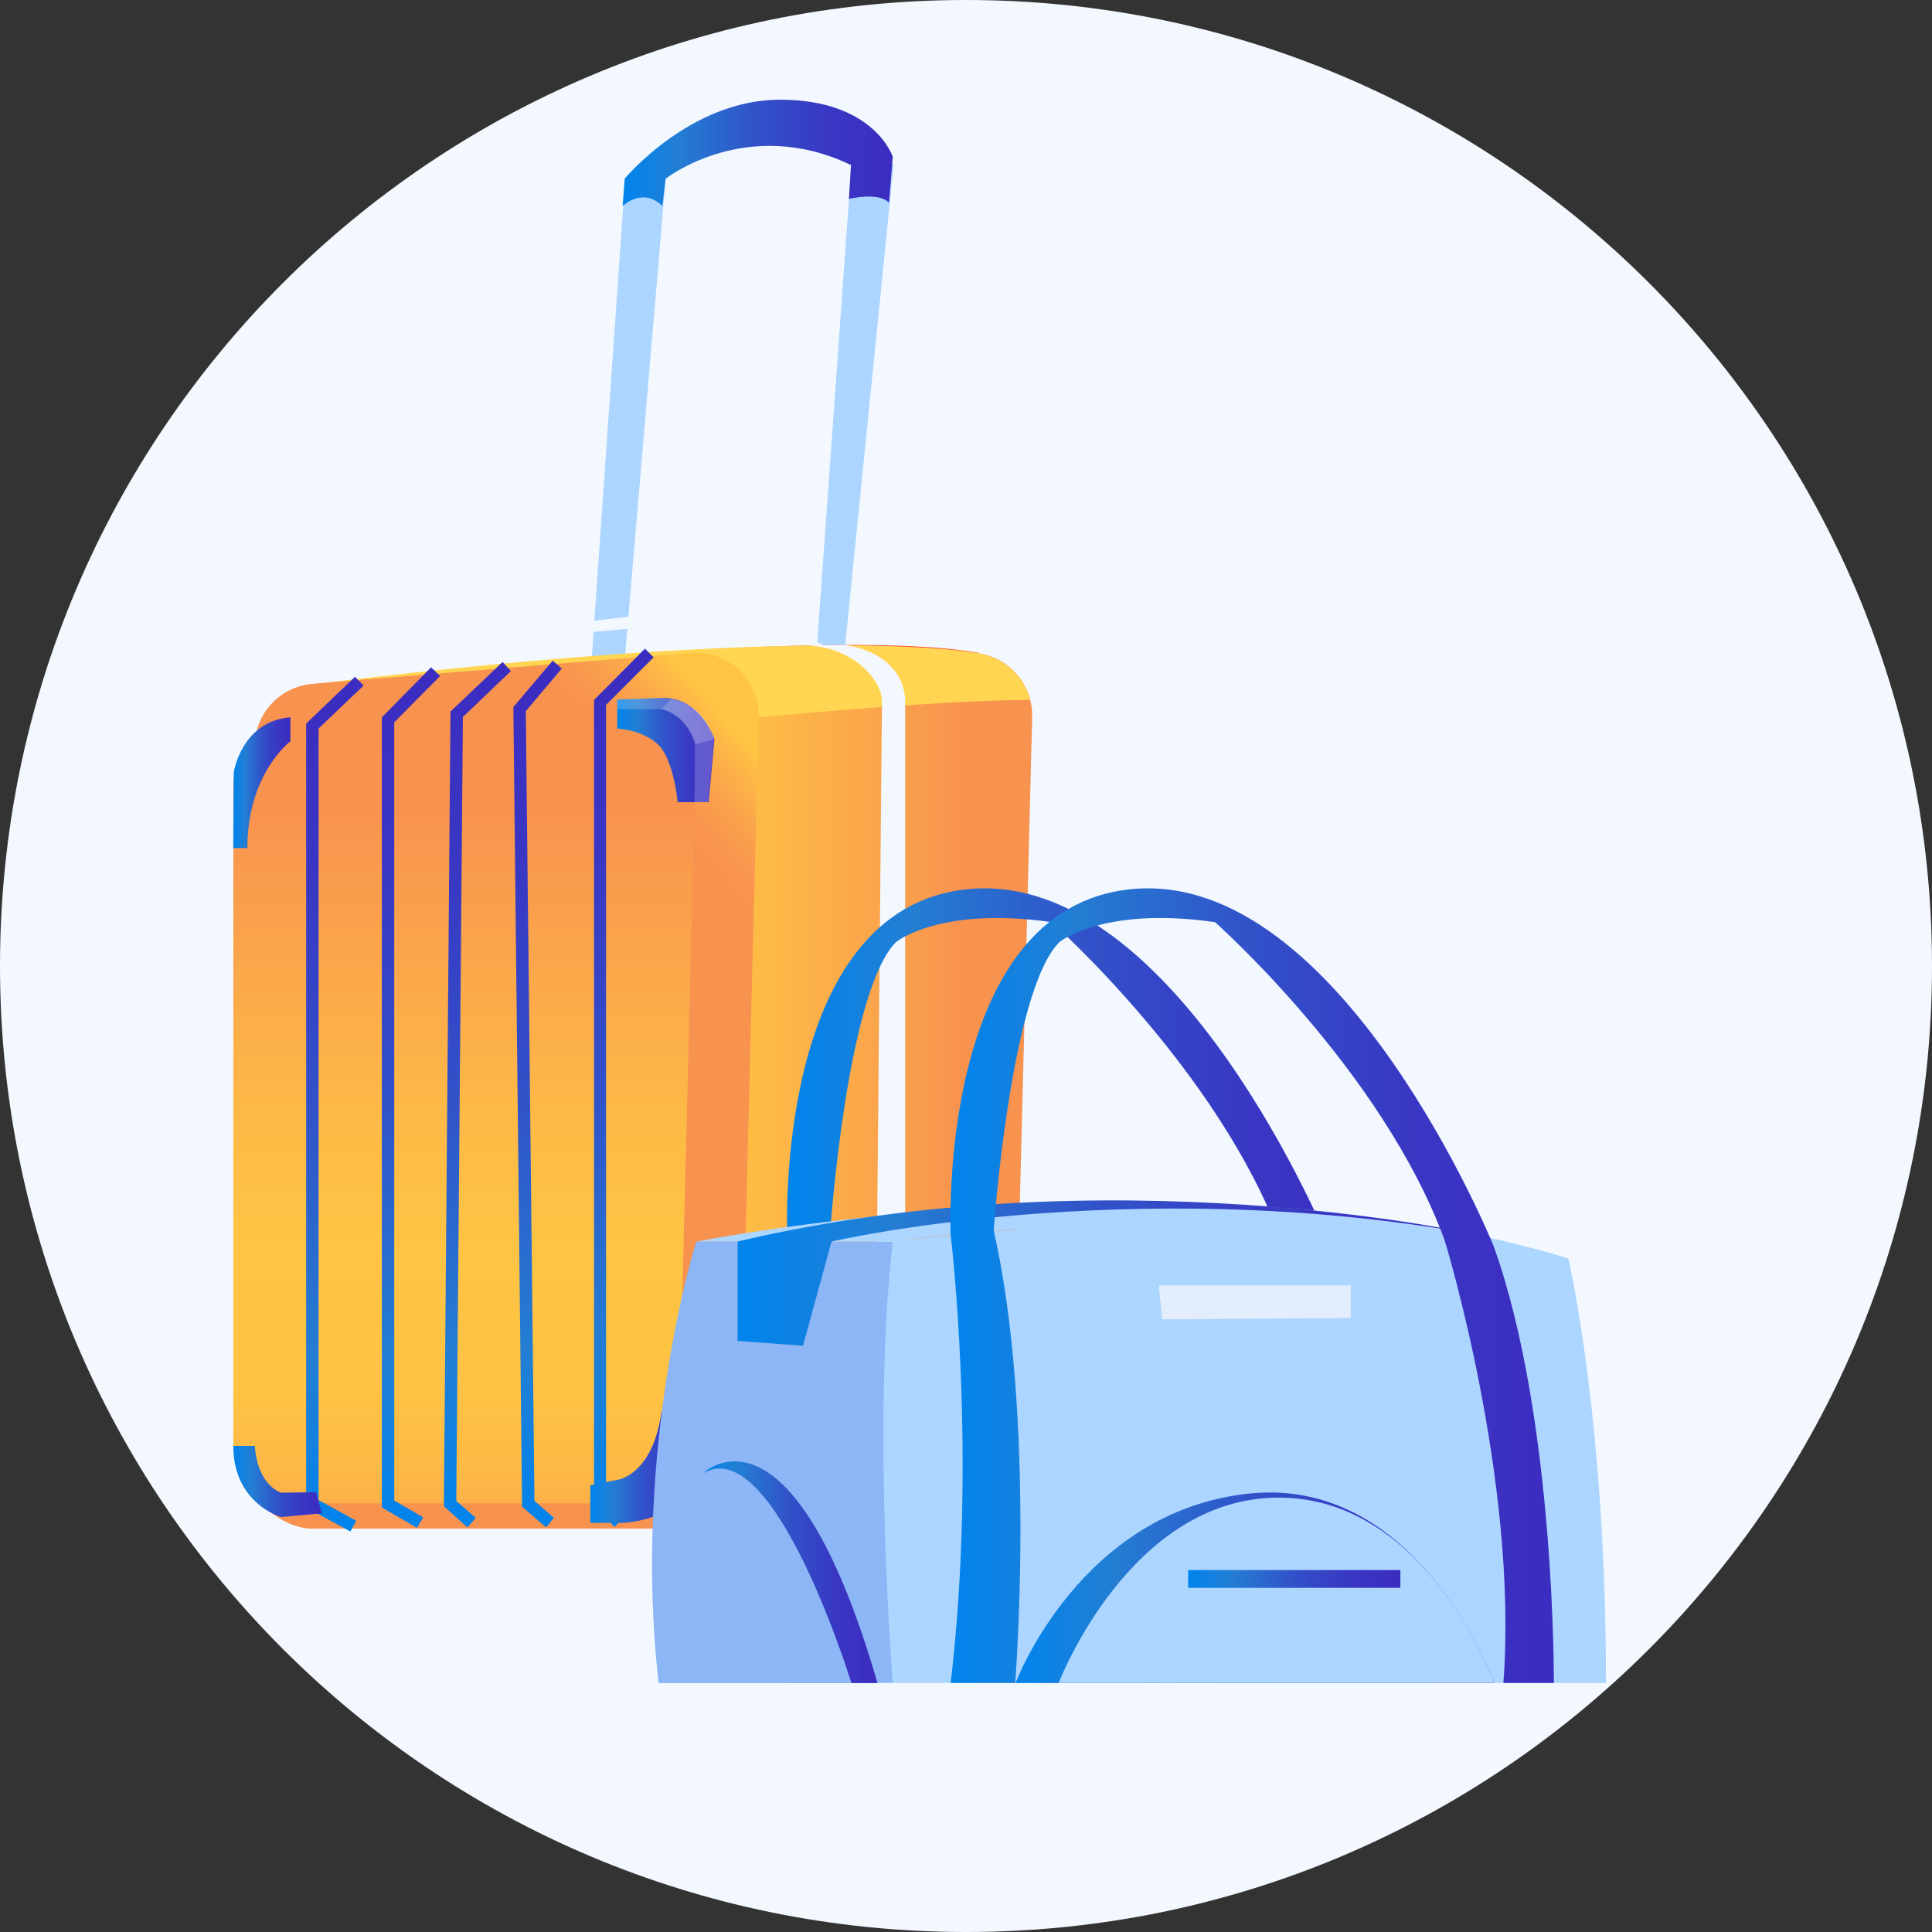 <svg width="100" height="100" viewBox="0 0 100 100" fill="none" xmlns="http://www.w3.org/2000/svg">
<rect x="0" y="0" width="100" height="100" fill="#333333" stroke="none"/>
<path d="M50 100C77.614 100 100 77.614 100 50C100 22.386 77.614 0 50 0C22.386 0 0 22.386 0 50C0 77.614 22.386 100 50 100Z" fill="#F3F8FF"/>
<path fill-rule="evenodd" clip-rule="evenodd" d="M30.621 34.176L32.356 9.251C32.356 9.251 33.169 7.966 34.454 9.251L32.334 34.176H30.621Z" fill="#ACD5FF"/>
<path fill-rule="evenodd" clip-rule="evenodd" d="M42.291 33.404L44.068 8.543C44.068 8.543 45.267 7.558 46.252 8.543L43.747 33.383L42.291 33.404Z" fill="#ACD5FF"/>
<path fill-rule="evenodd" clip-rule="evenodd" d="M32.227 10.663C32.227 10.663 33.276 9.657 34.282 10.663L34.453 9.25C34.453 9.25 38.651 5.952 44.047 8.543L43.94 10.299C43.94 10.299 45.46 9.914 46.017 10.492L46.209 8.115C46.209 8.115 45.267 5.16 40.364 5.16C35.717 5.16 32.334 9.25 32.334 9.25L32.227 10.663Z" fill="url(#paint0_linear)"/>
<path fill-rule="evenodd" clip-rule="evenodd" d="M23.832 34.583L26.23 32.698L37.579 31.285L42.633 33.384L37.708 33.662L35.459 32.292L28.286 32.913L26.894 34.262L23.832 34.583Z" fill="#F3F8FF"/>
<path fill-rule="evenodd" clip-rule="evenodd" d="M35.609 31.692L37.579 31.285L42.633 33.384L38.5 33.619L35.609 31.692Z" fill="#F3F8FF"/>
<path fill-rule="evenodd" clip-rule="evenodd" d="M28.287 32.91L26.574 33.06L25.375 34.409L26.895 34.259L28.287 32.91Z" fill="#F3F8FF"/>
<path fill-rule="evenodd" clip-rule="evenodd" d="M15.609 35.502C15.609 35.502 42.012 32.269 50.642 33.789L49.185 79.121H33.961L15.609 35.502Z" fill="url(#paint1_linear)"/>
<path fill-rule="evenodd" clip-rule="evenodd" d="M27.344 75.89V38.631C27.344 36.939 28.628 35.547 30.32 35.397L49.913 33.791C51.84 33.641 53.468 35.183 53.425 37.11L52.44 75.954C52.397 77.71 50.963 79.102 49.207 79.102H30.599C28.8 79.123 27.344 77.689 27.344 75.89Z" fill="url(#paint2_linear)"/>
<path fill-rule="evenodd" clip-rule="evenodd" d="M39.271 37.131C39.271 37.131 48.5 36.232 53.318 36.232C53.318 36.232 52.975 34.304 50.663 33.812C50.663 33.812 42.676 32.184 16.188 35.418C16.166 35.418 37.729 33.191 39.271 37.131Z" fill="#FFD551"/>
<path fill-rule="evenodd" clip-rule="evenodd" d="M46.851 75.695C46.872 77.58 44.709 79.122 42.889 79.122H41.262C43.103 79.122 45.33 77.708 45.287 75.824L45.651 36.274C45.63 35.224 44.217 33.511 41.776 33.404L43.724 33.383C45.801 33.704 46.829 34.903 46.851 36.295V75.695Z" fill="#F3F8FF"/>
<path fill-rule="evenodd" clip-rule="evenodd" d="M13.19 75.89V38.631C13.19 36.939 14.474 35.547 16.166 35.397L35.759 33.791C37.686 33.641 39.314 35.183 39.271 37.11L38.286 75.954C38.243 77.71 36.808 79.102 35.052 79.102H16.423C14.646 79.123 13.19 77.689 13.19 75.89Z" fill="url(#paint3_linear)"/>
<path fill-rule="evenodd" clip-rule="evenodd" d="M32.14 77.814L33.96 79.12H16.102C16.102 79.12 14.046 79.185 12.633 76.551L32.14 77.814Z" fill="url(#paint4_linear)"/>
<path fill-rule="evenodd" clip-rule="evenodd" d="M12.076 74.838V40.662C12.076 39.12 13.254 37.814 14.817 37.707L32.804 36.23C34.56 36.08 36.059 37.493 36.016 39.27L35.117 74.924C35.074 76.529 33.746 77.814 32.14 77.814H15.053C13.425 77.814 12.076 76.487 12.076 74.838Z" fill="url(#paint5_linear)"/>
<path d="M18.137 79.271L15.846 78.029V37.451L18.372 35.031L18.822 35.481L16.488 37.708V77.644L18.437 78.714L18.137 79.271Z" fill="url(#paint6_linear)"/>
<path d="M21.584 79.079L19.764 78.029V37.13L22.312 34.539L22.783 34.989L20.406 37.387V77.665L21.905 78.543L21.584 79.079Z" fill="url(#paint7_linear)"/>
<path d="M24.195 79.058L22.975 77.966L23.317 36.831L26.015 34.262L26.444 34.733L23.96 37.11L23.617 77.688L24.623 78.566L24.195 79.058Z" fill="url(#paint8_linear)"/>
<path d="M28.264 79.056L27.022 77.986L26.572 36.594L28.607 34.195L29.078 34.602L27.215 36.808L27.664 77.686L28.671 78.564L28.264 79.056Z" fill="url(#paint9_linear)"/>
<path d="M31.797 79.035L30.748 77.878V36.23L33.382 33.574L33.832 34.024L31.369 36.486V77.621L32.268 78.585L31.797 79.035Z" fill="url(#paint10_linear)"/>
<path fill-rule="evenodd" clip-rule="evenodd" d="M31.947 36.211V37.71C31.947 37.71 33.296 37.774 34.089 38.566C34.881 39.358 35.074 41.521 35.074 41.521H35.973H36.68L36.979 38.245C36.979 38.245 36.273 36.125 34.346 36.125L31.947 36.211Z" fill="url(#paint11_linear)"/>
<path opacity="0.2" fill-rule="evenodd" clip-rule="evenodd" d="M31.947 36.211V36.703H34.217C34.217 36.703 35.587 36.96 35.973 38.609L35.952 41.521H36.658L36.958 38.245C36.958 38.245 36.551 36.296 34.324 36.125L31.947 36.211Z" fill="white"/>
<path opacity="0.2" fill-rule="evenodd" clip-rule="evenodd" d="M34.238 36.703L34.752 36.168C34.752 36.168 36.273 36.254 36.979 38.245L36.037 38.523C36.037 38.523 35.566 36.96 34.238 36.703Z" fill="white"/>
<path fill-rule="evenodd" clip-rule="evenodd" d="M30.557 78.801V76.874L32.056 76.574C32.056 76.574 33.812 76.253 34.24 73.062H35.16L36.017 73.384V75.782C36.017 75.782 35.953 78.501 32.312 78.823H30.557V78.801Z" fill="url(#paint12_linear)"/>
<path fill-rule="evenodd" clip-rule="evenodd" d="M12.076 74.84H13.19C13.19 74.84 13.232 76.724 14.539 77.26L16.359 77.238L16.659 78.33L14.539 78.523C14.56 78.523 12.076 77.838 12.076 74.84Z" fill="url(#paint13_linear)"/>
<path fill-rule="evenodd" clip-rule="evenodd" d="M15.031 37.129V38.371C15.031 38.371 12.804 40.02 12.804 43.895H12.076L12.098 39.977C12.098 39.977 12.504 37.322 15.031 37.129Z" fill="url(#paint14_linear)"/>
<path fill-rule="evenodd" clip-rule="evenodd" d="M71.97 87.11C71.97 87.11 72.056 73.384 68.844 64.476C68.844 64.476 60.942 45.012 50.15 46.018C39.979 46.96 40.75 63.92 40.75 63.92C40.75 63.92 42.142 75.333 40.75 87.11H44.09C44.09 87.11 45.182 73.427 42.977 63.684C42.977 63.684 43.833 51.307 46.381 48.759C46.381 48.759 48.651 46.896 54.433 47.731C54.433 47.731 63.105 55.419 66.317 64.198C66.317 64.198 70.15 76.639 69.358 87.11H71.97V87.11Z" fill="url(#paint15_linear)"/>
<path fill-rule="evenodd" clip-rule="evenodd" d="M46.209 87.11C46.209 87.11 44.389 74.583 46.209 64.262C46.209 64.262 69.057 61.328 81.177 65.14C81.177 65.14 83.126 73.341 83.126 87.11H46.209V87.11Z" fill="#ACD5FF"/>
<path fill-rule="evenodd" clip-rule="evenodd" d="M46.209 64.262H36.038C36.038 64.262 32.697 74.819 34.089 87.11H46.209C46.209 87.11 45.117 73.662 46.209 64.262Z" fill="#8CB6F5"/>
<path fill-rule="evenodd" clip-rule="evenodd" d="M36.059 64.264C36.059 64.264 61.712 59.168 81.176 65.142C81.176 65.142 65.502 61.78 46.209 64.264H36.059Z" fill="#ACD5FF"/>
<path fill-rule="evenodd" clip-rule="evenodd" d="M52.568 87.111C52.568 87.111 55.887 78.203 64.688 77.304C73.489 76.404 77.344 87.111 77.344 87.111H52.568Z" fill="url(#paint16_linear)"/>
<path fill-rule="evenodd" clip-rule="evenodd" d="M54.797 87.109C54.797 87.109 58.459 77.516 66.189 77.516C73.919 77.516 77.345 87.109 77.345 87.109H54.797Z" fill="#ACD5FF"/>
<path fill-rule="evenodd" clip-rule="evenodd" d="M38.18 64.262V69.401L41.563 69.658L43.041 64.262C43.041 64.262 58.308 60.707 76.145 63.855C76.167 63.855 57.409 59.722 38.18 64.262Z" fill="url(#paint17_linear)"/>
<path fill-rule="evenodd" clip-rule="evenodd" d="M80.427 87.11C80.427 87.11 80.513 73.384 77.301 64.476C77.301 64.476 69.399 45.012 58.607 46.018C48.436 46.96 49.207 63.92 49.207 63.92C49.207 63.92 50.599 75.333 49.207 87.11H52.547C52.547 87.11 53.639 73.427 51.434 63.684C51.434 63.684 52.29 51.307 54.838 48.759C54.838 48.759 57.108 46.896 62.89 47.731C62.89 47.731 71.562 55.419 74.774 64.198C74.774 64.198 78.607 76.639 77.815 87.11H80.427V87.11Z" fill="url(#paint18_linear)"/>
<path fill-rule="evenodd" clip-rule="evenodd" d="M34.11 87.112C34.11 87.112 33.446 77.476 37.193 75.698C41.198 73.793 45.416 87.112 45.416 87.112H34.11Z" fill="#8CB6F5"/>
<path fill-rule="evenodd" clip-rule="evenodd" d="M45.417 87.111H44.068C44.068 87.111 40.064 74.091 36.402 76.254C36.381 76.254 40.963 71.757 45.417 87.111Z" fill="url(#paint19_linear)"/>
<path d="M72.483 81.266H61.498V82.186H72.483V81.266Z" fill="url(#paint20_linear)"/>
<path fill-rule="evenodd" clip-rule="evenodd" d="M59.978 66.531L60.15 68.287L69.914 68.223V66.531H59.978Z" fill="#E3EDFE"/>
<defs>
<linearGradient id="paint0_linear" x1="32.221" y1="7.917" x2="46.236" y2="7.917" gradientUnits="userSpaceOnUse">
<stop stop-color="#0084ED"/>
<stop offset="0.205" stop-color="#237ED3"/>
<stop offset="0.491" stop-color="#3152C9"/>
<stop offset="0.767" stop-color="#3937C3"/>
<stop offset="0.967" stop-color="#3C2DC1"/>
</linearGradient>
<linearGradient id="paint1_linear" x1="33.135" y1="79.127" x2="33.135" y2="33.385" gradientUnits="userSpaceOnUse">
<stop stop-color="#FF3422"/>
<stop offset="0.981" stop-color="#FF472C"/>
</linearGradient>
<linearGradient id="paint2_linear" x1="27.343" y1="56.465" x2="53.424" y2="56.465" gradientUnits="userSpaceOnUse">
<stop stop-color="#FCB148"/>
<stop offset="0.052" stop-color="#FDBA46"/>
<stop offset="0.142" stop-color="#FFC244"/>
<stop offset="0.318" stop-color="#FFC444"/>
<stop offset="0.485" stop-color="#FDB946"/>
<stop offset="0.775" stop-color="#F99C4D"/>
<stop offset="0.866" stop-color="#F8924F"/>
<stop offset="1" stop-color="#F8924F"/>
</linearGradient>
<linearGradient id="paint3_linear" x1="50.434" y1="35.929" x2="25.105" y2="57.813" gradientUnits="userSpaceOnUse">
<stop offset="0.318" stop-color="#FFC444"/>
<stop offset="0.34" stop-color="#FEB946"/>
<stop offset="0.394" stop-color="#FAA44B"/>
<stop offset="0.447" stop-color="#F9964E"/>
<stop offset="0.495" stop-color="#F8924F"/>
<stop offset="0.827" stop-color="#F8924F"/>
<stop offset="0.87" stop-color="#F8924F"/>
<stop offset="0.927" stop-color="#F8924F"/>
</linearGradient>
<linearGradient id="paint4_linear" x1="18.438" y1="100.28" x2="22.952" y2="79.424" gradientUnits="userSpaceOnUse">
<stop stop-color="#FCB148"/>
<stop offset="0.052" stop-color="#FDBA46"/>
<stop offset="0.142" stop-color="#FFC244"/>
<stop offset="0.318" stop-color="#FFC444"/>
<stop offset="0.485" stop-color="#FDB946"/>
<stop offset="0.775" stop-color="#F99C4D"/>
<stop offset="0.866" stop-color="#F8924F"/>
<stop offset="1" stop-color="#F8924F"/>
</linearGradient>
<linearGradient id="paint5_linear" x1="24.055" y1="77.822" x2="24.055" y2="36.21" gradientUnits="userSpaceOnUse">
<stop stop-color="#FCB148"/>
<stop offset="0.052" stop-color="#FDBA46"/>
<stop offset="0.142" stop-color="#FFC244"/>
<stop offset="0.318" stop-color="#FFC444"/>
<stop offset="0.485" stop-color="#FDB946"/>
<stop offset="0.775" stop-color="#F99C4D"/>
<stop offset="0.866" stop-color="#F8924F"/>
<stop offset="1" stop-color="#F8924F"/>
</linearGradient>
<linearGradient id="paint6_linear" x1="17.332" y1="79.268" x2="17.332" y2="35.027" gradientUnits="userSpaceOnUse">
<stop stop-color="#0084ED"/>
<stop offset="0.205" stop-color="#237ED3"/>
<stop offset="0.491" stop-color="#3152C9"/>
<stop offset="0.767" stop-color="#3937C3"/>
<stop offset="0.967" stop-color="#3C2DC1"/>
</linearGradient>
<linearGradient id="paint7_linear" x1="21.271" y1="79.084" x2="21.271" y2="34.537" gradientUnits="userSpaceOnUse">
<stop stop-color="#0084ED"/>
<stop offset="0.205" stop-color="#237ED3"/>
<stop offset="0.491" stop-color="#3152C9"/>
<stop offset="0.767" stop-color="#3937C3"/>
<stop offset="0.967" stop-color="#3C2DC1"/>
</linearGradient>
<linearGradient id="paint8_linear" x1="24.713" y1="79.048" x2="24.713" y2="34.272" gradientUnits="userSpaceOnUse">
<stop stop-color="#0084ED"/>
<stop offset="0.205" stop-color="#237ED3"/>
<stop offset="0.491" stop-color="#3152C9"/>
<stop offset="0.767" stop-color="#3937C3"/>
<stop offset="0.967" stop-color="#3C2DC1"/>
</linearGradient>
<linearGradient id="paint9_linear" x1="27.827" y1="79.049" x2="27.827" y2="34.196" gradientUnits="userSpaceOnUse">
<stop stop-color="#0084ED"/>
<stop offset="0.205" stop-color="#237ED3"/>
<stop offset="0.491" stop-color="#3152C9"/>
<stop offset="0.767" stop-color="#3937C3"/>
<stop offset="0.967" stop-color="#3C2DC1"/>
</linearGradient>
<linearGradient id="paint10_linear" x1="32.286" y1="79.024" x2="32.286" y2="33.576" gradientUnits="userSpaceOnUse">
<stop stop-color="#0084ED"/>
<stop offset="0.205" stop-color="#237ED3"/>
<stop offset="0.491" stop-color="#3152C9"/>
<stop offset="0.767" stop-color="#3937C3"/>
<stop offset="0.967" stop-color="#3C2DC1"/>
</linearGradient>
<linearGradient id="paint11_linear" x1="31.957" y1="38.822" x2="36.972" y2="38.822" gradientUnits="userSpaceOnUse">
<stop stop-color="#0084ED"/>
<stop offset="0.205" stop-color="#237ED3"/>
<stop offset="0.491" stop-color="#3152C9"/>
<stop offset="0.767" stop-color="#3937C3"/>
<stop offset="0.967" stop-color="#3C2DC1"/>
</linearGradient>
<linearGradient id="paint12_linear" x1="30.554" y1="75.924" x2="36.028" y2="75.924" gradientUnits="userSpaceOnUse">
<stop stop-color="#0084ED"/>
<stop offset="0.205" stop-color="#237ED3"/>
<stop offset="0.491" stop-color="#3152C9"/>
<stop offset="0.767" stop-color="#3937C3"/>
<stop offset="0.967" stop-color="#3C2DC1"/>
</linearGradient>
<linearGradient id="paint13_linear" x1="12.084" y1="76.687" x2="16.677" y2="76.687" gradientUnits="userSpaceOnUse">
<stop stop-color="#0084ED"/>
<stop offset="0.205" stop-color="#237ED3"/>
<stop offset="0.491" stop-color="#3152C9"/>
<stop offset="0.767" stop-color="#3937C3"/>
<stop offset="0.967" stop-color="#3C2DC1"/>
</linearGradient>
<linearGradient id="paint14_linear" x1="12.084" y1="40.504" x2="15.032" y2="40.504" gradientUnits="userSpaceOnUse">
<stop stop-color="#0084ED"/>
<stop offset="0.205" stop-color="#237ED3"/>
<stop offset="0.491" stop-color="#3152C9"/>
<stop offset="0.767" stop-color="#3937C3"/>
<stop offset="0.967" stop-color="#3C2DC1"/>
</linearGradient>
<linearGradient id="paint15_linear" x1="40.748" y1="66.54" x2="71.972" y2="66.54" gradientUnits="userSpaceOnUse">
<stop stop-color="#0084ED"/>
<stop offset="0.205" stop-color="#237ED3"/>
<stop offset="0.491" stop-color="#3152C9"/>
<stop offset="0.767" stop-color="#3937C3"/>
<stop offset="0.967" stop-color="#3C2DC1"/>
</linearGradient>
<linearGradient id="paint16_linear" x1="52.559" y1="82.177" x2="77.336" y2="82.177" gradientUnits="userSpaceOnUse">
<stop stop-color="#0084ED"/>
<stop offset="0.205" stop-color="#237ED3"/>
<stop offset="0.491" stop-color="#3152C9"/>
<stop offset="0.767" stop-color="#3937C3"/>
<stop offset="0.967" stop-color="#3C2DC1"/>
</linearGradient>
<linearGradient id="paint17_linear" x1="38.186" y1="65.89" x2="76.165" y2="65.89" gradientUnits="userSpaceOnUse">
<stop stop-color="#0084ED"/>
<stop offset="0.205" stop-color="#237ED3"/>
<stop offset="0.491" stop-color="#3152C9"/>
<stop offset="0.767" stop-color="#3937C3"/>
<stop offset="0.967" stop-color="#3C2DC1"/>
</linearGradient>
<linearGradient id="paint18_linear" x1="49.212" y1="66.54" x2="80.436" y2="66.54" gradientUnits="userSpaceOnUse">
<stop stop-color="#0084ED"/>
<stop offset="0.205" stop-color="#237ED3"/>
<stop offset="0.491" stop-color="#3152C9"/>
<stop offset="0.767" stop-color="#3937C3"/>
<stop offset="0.967" stop-color="#3C2DC1"/>
</linearGradient>
<linearGradient id="paint19_linear" x1="36.381" y1="81.369" x2="45.408" y2="81.369" gradientUnits="userSpaceOnUse">
<stop stop-color="#0084ED"/>
<stop offset="0.205" stop-color="#237ED3"/>
<stop offset="0.491" stop-color="#3152C9"/>
<stop offset="0.767" stop-color="#3937C3"/>
<stop offset="0.967" stop-color="#3C2DC1"/>
</linearGradient>
<linearGradient id="paint20_linear" x1="61.491" y1="81.718" x2="72.473" y2="81.718" gradientUnits="userSpaceOnUse">
<stop stop-color="#0084ED"/>
<stop offset="0.205" stop-color="#237ED3"/>
<stop offset="0.491" stop-color="#3152C9"/>
<stop offset="0.767" stop-color="#3937C3"/>
<stop offset="0.967" stop-color="#3C2DC1"/>
</linearGradient>
</defs>
</svg>
